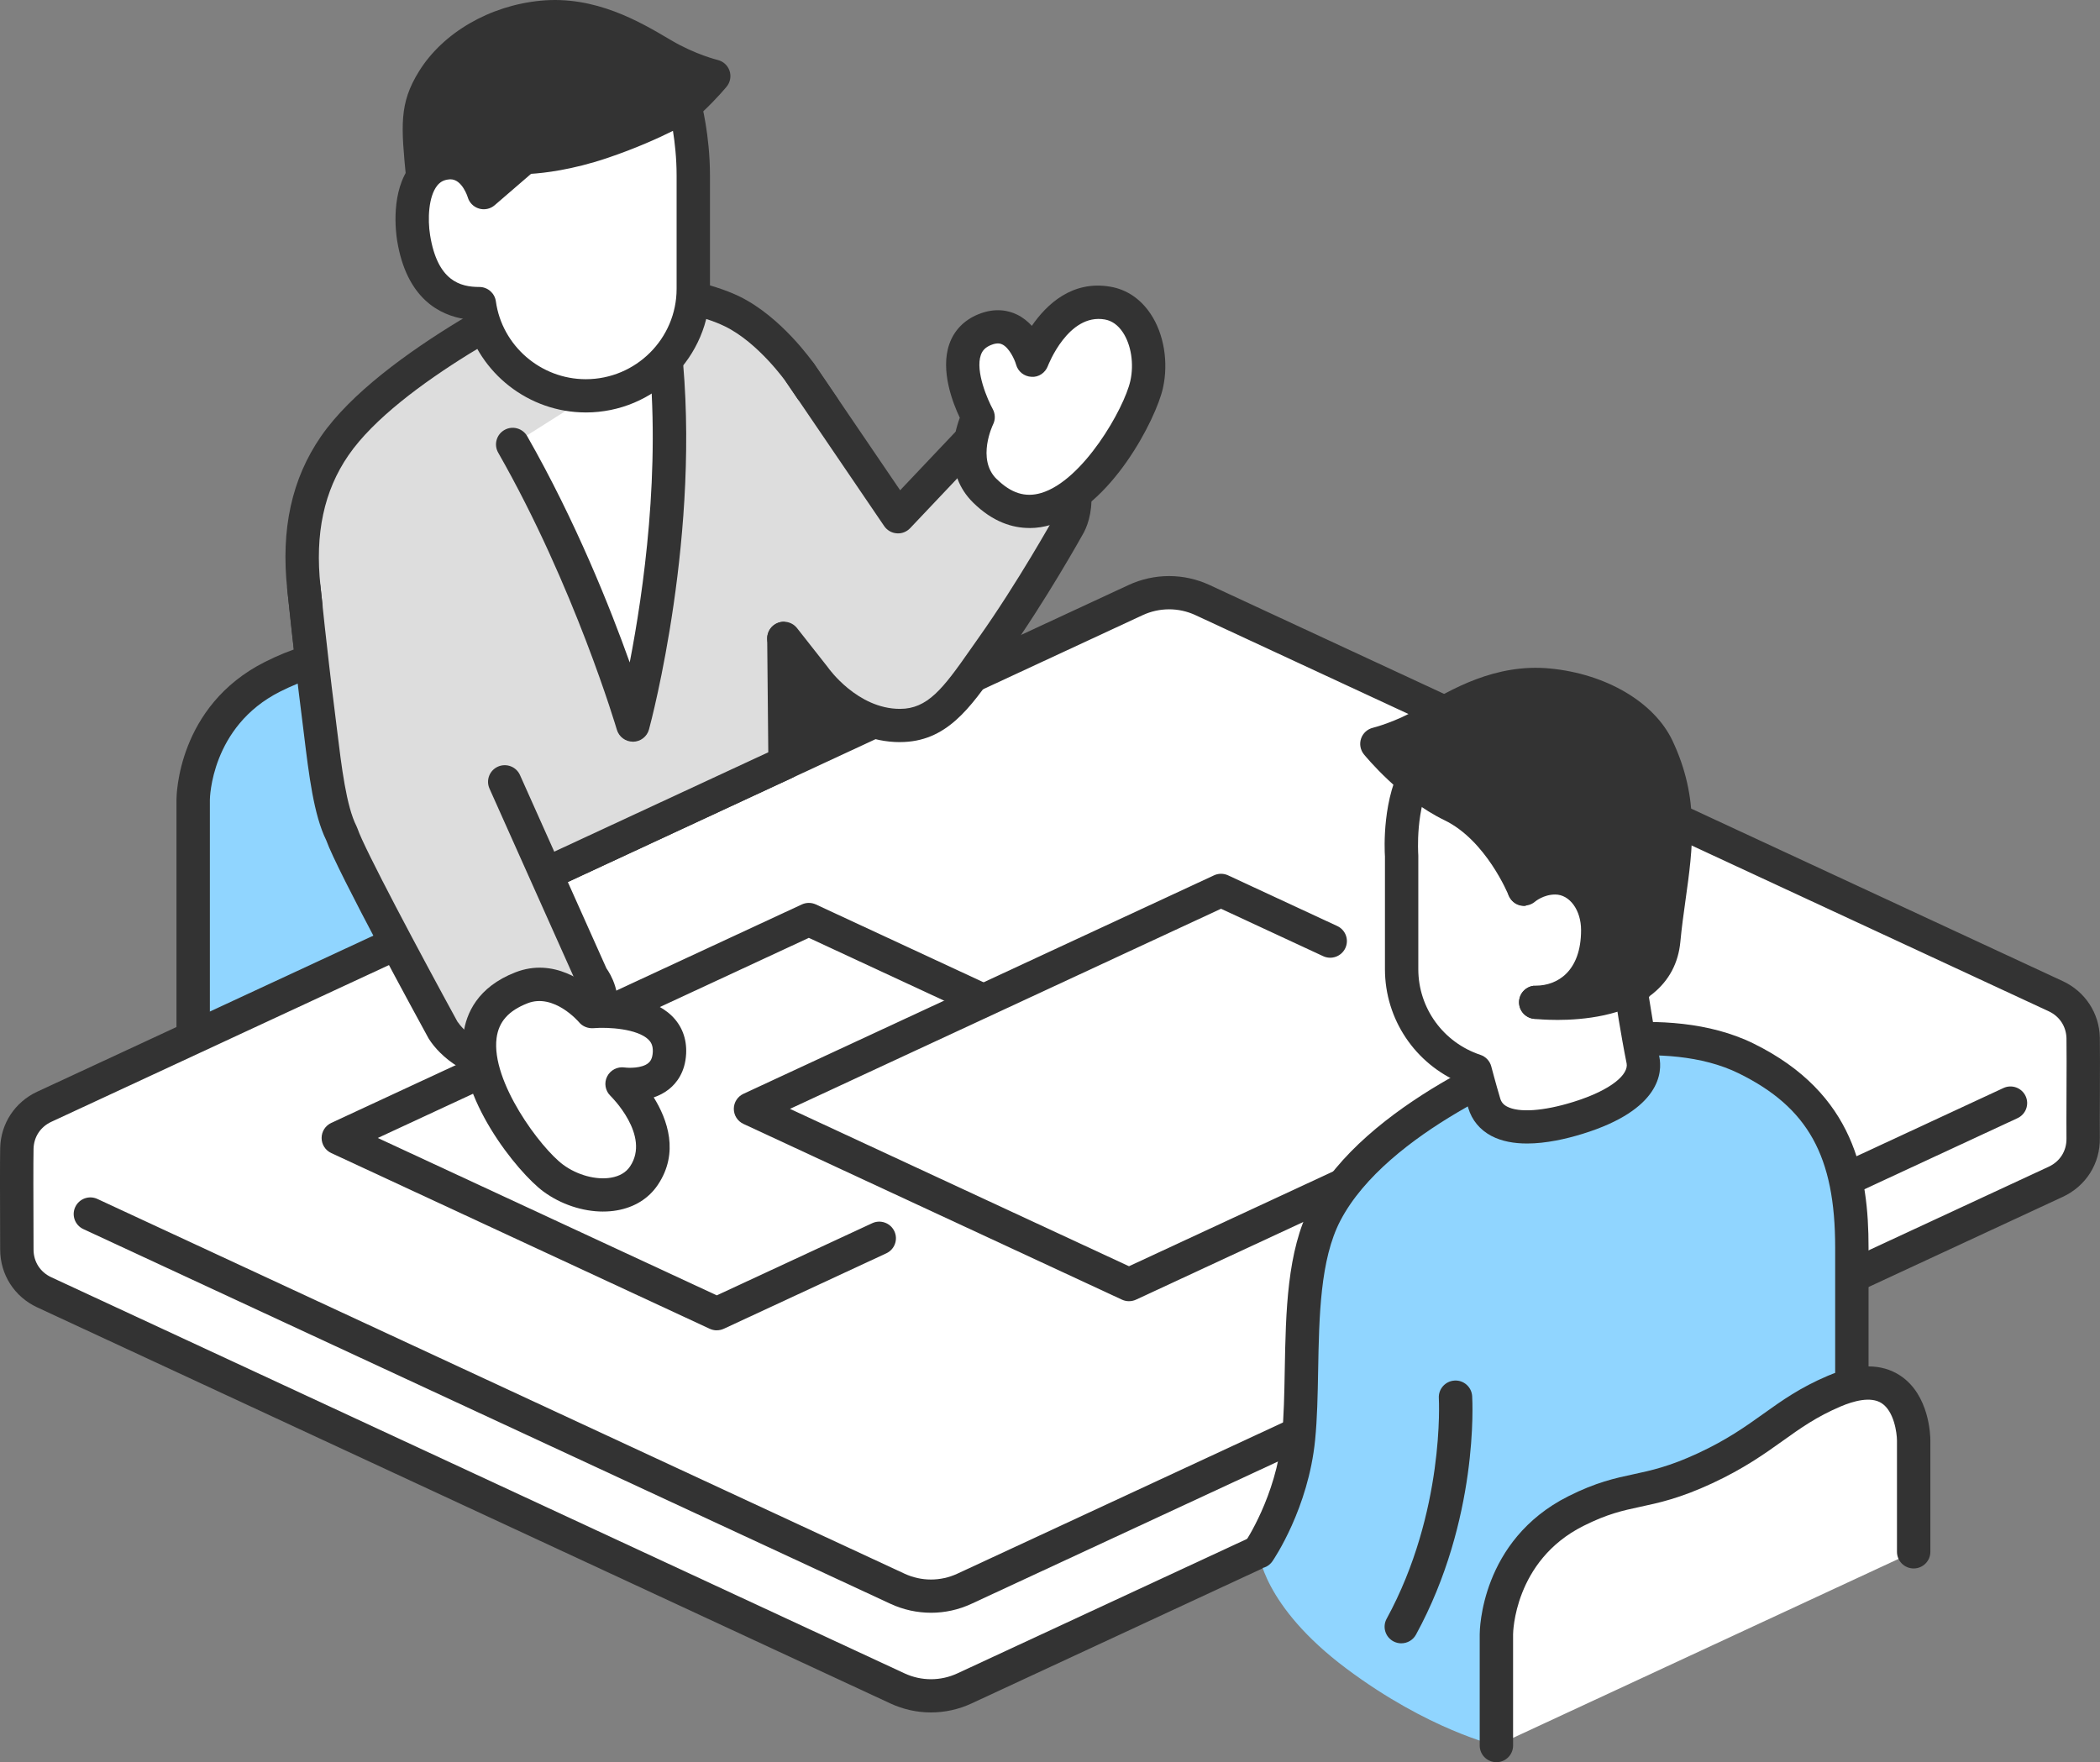 <svg fill="none" height="94" viewBox="0 0 112 94" width="112" xmlns="http://www.w3.org/2000/svg" xmlns:xlink="http://www.w3.org/1999/xlink"><rect x="0" y="0" width="112" height="94" fill="#808080" stroke="none"/><clipPath id="a"><path d="m0 0h112v94h-112z"/></clipPath><g clip-path="url(#a)"><path d="m28.322 29.697c-2.78 1.183-3.647 2.609-6.893 4.117-3.245 1.507-4.113.886-6.893 2.285-4.235 2.131-4.235 6.563-4.235 6.563v12.69l22.255-10.334v-12.69s0-4.433-4.235-2.63z" fill="#90d5ff"/><path d="m10.302 56.237c-.492 0-.89-.397-.89-.887v-12.69c0-.203.054-5.005 4.724-7.354 1.488-.749 2.5-.966 3.478-1.175.936-.201 1.904-.408 3.44-1.121 1.552-.721 2.535-1.423 3.486-2.102 1.007-.719 1.957-1.398 3.433-2.026 1.566-.667 2.865-.672 3.863-.017 1.567 1.03 1.612 3.216 1.612 3.462v12.69c0 .489-.398.887-.89.887-.492 0-.89-.397-.89-.887v-12.69c-.004-.404-.156-1.555-.816-1.984-.581-.378-1.505-.116-2.179.17-1.296.552-2.13 1.147-3.095 1.837-.97.693-2.069 1.478-3.771 2.269-1.718.798-2.834 1.037-3.818 1.248-.948.203-1.766.379-3.05 1.025-3.703 1.863-3.745 5.732-3.745 5.772v12.69c0 .489-.398.887-.89.887z" fill="#333"/><path d="m111.103 55.362c-.022-.895-.509-1.778-1.462-2.221l-45.503-21.13c-1.133-.526-2.441-.526-3.574 0l-22.963 10.663-35.24 16.363c-.953.443-1.44 1.327-1.461 2.221-.022.895-.001 4.521-.001 5.396 0 .915.487 1.829 1.462 2.282l45.504 21.13c1.133.526 2.441.526 3.574 0l58.202-27.026c.99-.459 1.477-1.395 1.462-2.324-.014-.861.021-4.459 0-5.353z" fill="#fff"/><path d="m49.652 91.347c-.738 0-1.476-.16-2.163-.479l-45.504-21.129c-1.218-.566-1.975-1.748-1.976-3.085l-.003-1.059c-.005-1.462-.013-3.671.004-4.358.031-1.302.788-2.452 1.975-3.003l58.202-27.026c1.375-.638 2.952-.638 4.326 0l45.504 21.13c1.186.551 1.943 1.702 1.974 3.003.012.504.008 1.797.003 3.048-.004.993-.008 1.928-.002 2.312.021 1.362-.736 2.565-1.975 3.141l-58.203 27.026c-.687.319-1.426.479-2.163.479zm12.699-58.844c-.481 0-.963.104-1.411.312l-58.203 27.026c-.578.268-.932.806-.948 1.439-.016.663-.008 2.946-.003 4.31l.003 1.064c0 .651.355 1.204.948 1.479l45.504 21.129c.897.417 1.925.417 2.822 0l58.201-27.026c.604-.28.958-.844.948-1.507-.006-.39-.002-1.339.001-2.347.005-1.181.01-2.519-.001-2.999-.016-.632-.37-1.171-.948-1.439l-45.504-21.13c-.448-.208-.929-.312-1.411-.312z" fill="#333"/><path d="m49.652 86.029c-.738 0-1.476-.16-2.164-.479l-43.044-19.987c-.446-.207-.638-.734-.43-1.178.208-.444.737-.636 1.183-.428l43.043 19.987c.897.417 1.925.417 2.821 0l55.788-25.905c.445-.208.975-.015 1.183.429.208.444.015.971-.431 1.178l-55.788 25.905c-.687.32-1.425.479-2.163.479z" fill="#333"/><path d="m33.569 53.494-15.527 7.21 20.186 9.374 8.664-4.023 16.43-7.629-20.186-9.374z" fill="#fff"/><path d="m38.229 70.964c-.129 0-.257-.028-.376-.083l-20.186-9.374c-.314-.145-.514-.459-.514-.803 0-.345.2-.658.514-.804l25.095-11.653c.239-.111.514-.111.753 0l20.186 9.374c.446.207.638.734.43 1.178-.208.444-.737.636-1.183.428l-19.81-9.199-22.989 10.675 18.08 8.395 8.288-3.848c.445-.208.975-.015 1.183.428.208.444.015.971-.43 1.178l-8.664 4.023c-.119.055-.248.083-.376.083z" fill="#333"/><path d="m65.122 47.497-25.095 11.653 20.186 9.373 25.095-11.653-14.363-6.67z" fill="#fff"/><path d="m60.213 69.41c-.129 0-.257-.028-.376-.083l-20.186-9.374c-.314-.145-.514-.459-.514-.803s.2-.658.514-.803l25.095-11.653c.239-.111.514-.111.752 0l5.823 2.704c.446.207.638.734.43 1.178-.208.444-.737.636-1.183.429l-5.446-2.529-22.989 10.674 18.08 8.395 24.719-11.478c.446-.208.975-.015 1.183.429.208.444.015.971-.43 1.178l-25.095 11.653c-.119.055-.248.083-.376.083z" fill="#333"/><path d="m39.347 31.933.344 9.771 8.35-3.877-5.423-6.791z" fill="#333"/><path d="m30.175 15.065s-9.244 4.243-12.326 8.72c-1.527 2.218-1.947 4.751-1.643 7.578.29 2.698.508 4.602.508 4.602l11.557 11.042 13.599-6.315-.064-6.638 1.581 1.77.515-14.123-1.229-1.807s-1.582-2.285-3.617-3.28c-2.861-1.399-8.881-1.55-8.881-1.55z" fill="#ddd"/><path d="m28.271 47.893c-.225 0-.447-.085-.616-.247l-11.557-11.042c-.15-.143-.245-.334-.268-.539 0 0-.219-1.907-.509-4.607-.348-3.24.239-5.914 1.794-8.174 3.184-4.626 12.301-8.847 12.687-9.024.124-.057.259-.086.395-.081.254.006 6.249.173 9.251 1.64 2.217 1.083 3.887 3.471 3.958 3.572l1.233 1.813c.106.156.16.341.153.529l-.515 14.123c-.013.362-.246.679-.588.802-.342.122-.725.025-.967-.245l-.002-.003.041 4.273c.003.348-.197.665-.514.812l-13.599 6.315c-.12.056-.248.083-.376.083zm-10.708-12.347 10.885 10.4 12.527-5.817-.058-6.067c-.004-.37.224-.703.57-.836.346-.132.739-.039.985.239l.106.118.424-11.625-1.066-1.567c-.01-.014-1.478-2.104-3.272-2.981-2.366-1.157-7.24-1.41-8.304-1.452-1.312.625-9.105 4.447-11.776 8.328-1.305 1.897-1.794 4.18-1.492 6.982.22 2.043.398 3.63.472 4.278z" fill="#333"/><path d="m27.345 23.706c4.181 7.328 6.41 14.972 6.41 14.972s2.778-10.265 1.705-20.104l-8.115 5.133z" fill="#fff"/><g fill="#333"><path d="m33.754 39.564c-.395 0-.744-.261-.855-.639-.022-.075-2.252-7.634-6.329-14.78-.243-.426-.093-.967.334-1.209.427-.242.971-.093 1.214.333 2.588 4.536 4.422 9.14 5.467 12.068.728-3.748 1.68-10.334.989-16.666-.053-.487.3-.924.789-.977.489-.051.928.299.981.786 1.078 9.891-1.615 20.004-1.731 20.43-.104.384-.452.652-.851.656h-.009z"/><path d="m28.086 12.649 1.609-.184s1.802-3.89 4.382-5.136c2.185-1.055 3.988-3.27 3.988-3.27s-1.303-.311-2.71-1.142c-1.496-.883-3.753-2.258-6.438-1.999-2.685.259-4.796 1.713-5.812 3.348-1.016 1.635-.795 2.595-.456 6.229.379 4.063 2.763 4.386 2.763 4.386l2.675-2.233z"/><path d="m25.412 15.768c-.04 0-.08-.003-.12-.008-.126-.017-3.09-.472-3.529-5.182l-.095-.995c-.278-2.867-.394-4.053.681-5.782 1.279-2.059 3.763-3.501 6.482-3.764 2.915-.282 5.299 1.127 6.878 2.059l.1.059c1.277.754 2.453 1.04 2.465 1.043.297.071.537.289.635.577.098.288.041.606-.152.843-.079.097-1.954 2.382-4.291 3.51-2.259 1.09-3.946 4.674-3.962 4.709-.13.28-.398.473-.707.509l-1.344.153-2.47 2.062c-.161.135-.364.207-.572.207zm4.176-13.995c-.192 0-.387.009-.585.028-2.603.252-4.362 1.68-5.141 2.933-.733 1.179-.699 1.824-.422 4.678l.096 1.002c.224 2.397 1.183 3.207 1.686 3.47l2.294-1.915c.133-.112.297-.182.47-.202l1.129-.129c.589-1.123 2.269-3.994 4.575-5.107 1.097-.529 2.108-1.4 2.792-2.073-.468-.19-1.016-.446-1.58-.779l-.101-.06c-1.337-.79-3.127-1.847-5.212-1.847z"/></g><path d="m32.108 7.587c-2.405.814-4.136.814-4.136.814l-2.174 1.875s-.481-1.698-1.89-1.593c-1.943.145-2.068 2.668-1.848 4.012.452 2.777 1.979 3.498 3.502 3.498.386 2.78 2.781 4.92 5.679 4.92 3.166 0 5.733-2.556 5.733-5.709v-6.04c0-2.075-.449-3.732-.449-3.732s-1.736 1.046-4.416 1.952z" fill="#fff"/><path d="m31.241 22.001c-3.046 0-5.688-2.094-6.421-4.976-1.37-.208-3.135-1.097-3.639-4.187-.07-.43-.363-2.645.735-4.032.475-.6 1.141-.948 1.926-1.006 1.023-.081 1.754.458 2.223 1.074l1.325-1.143c.162-.14.369-.217.583-.217.014 0 1.633-.017 3.85-.766 2.545-.861 4.225-1.862 4.242-1.872.239-.144.533-.168.792-.064.259.104.455.323.528.592.019.072.48 1.795.48 3.963v6.04c0 3.637-2.971 6.595-6.623 6.595zm-7.219-12.435c-.015 0-.031.001-.047.002-.289.022-.493.125-.66.336-.46.581-.517 1.781-.375 2.651.397 2.44 1.611 2.753 2.624 2.753.445 0 .821.327.882.765.329 2.369 2.391 4.155 4.797 4.155 2.67 0 4.843-2.163 4.843-4.822v-6.04c0-.921-.095-1.76-.195-2.385-.801.399-2.005.942-3.494 1.445-1.907.645-3.421.807-4.074.847l-1.939 1.673c-.23.199-.546.267-.838.179-.292-.087-.518-.316-.601-.608-.001-.004-.292-.952-.92-.952z" fill="#333"/><path d="m55.752 23.838c-2.479-1.838-4.18-.158-4.18-.158l-3.68 3.887-5.219-7.673-.866 14.159 1.631 2.073s1.767 2.575 4.56 2.575c2.216 0 3.3-1.884 4.906-4.147 2.16-3.044 4.115-6.567 4.115-6.567s1.213-2.311-1.266-4.15z" fill="#ddd"/><path d="m47.998 39.587c-3.095 0-5.049-2.615-5.275-2.933l-1.616-2.054c-.303-.385-.235-.942.152-1.245.387-.303.947-.235 1.25.151l1.631 2.073c.012.015.023.031.034.046.014.019 1.55 2.188 3.825 2.188 1.472 0 2.292-1.075 3.731-3.135.145-.208.294-.421.448-.637 2.105-2.966 4.043-6.449 4.063-6.483.071-.145.767-1.686-1.019-3.01-1.774-1.315-2.907-.346-3.03-.231l-3.651 3.857c-.185.195-.45.3-.719.275-.27-.021-.514-.164-.665-.386l-5.219-7.673c-.276-.406-.169-.957.238-1.232.407-.274.96-.168 1.236.236l4.596 6.758 2.919-3.083c.797-.788 2.912-1.76 5.359.055 2.443 1.812 2.065 4.24 1.523 5.272-.09.164-2.013 3.619-4.176 6.667-.151.213-.297.422-.44.627-1.46 2.09-2.722 3.895-5.193 3.895z" fill="#333"/><path d="m52.524 26.178c-1.562-1.541-.356-3.931-.356-3.931s-2.058-3.673.339-4.66c1.883-.776 2.544 1.628 2.544 1.628s1.298-3.523 4.024-3.048c1.692.295 2.496 2.47 2.079 4.343-.481 2.16-4.713 9.532-8.629 5.668z" fill="#fff"/><path d="m54.9 28.165c-.89 0-1.945-.315-3.002-1.357-1.561-1.54-1.04-3.628-.709-4.525-.373-.783-1.051-2.519-.558-3.93.255-.728.786-1.277 1.537-1.585.917-.377 1.633-.201 2.073.013.314.153.575.366.79.6.784-1.14 2.153-2.445 4.198-2.086.863.15 1.6.648 2.131 1.44.717 1.066.97 2.587.663 3.969-.363 1.633-2.759 6.35-6 7.299-.327.096-.707.165-1.123.165zm-1.748-2.617c.771.76 1.523 1 2.369.752 2.247-.658 4.44-4.525 4.764-5.981.203-.911.044-1.931-.405-2.599-.258-.384-.581-.613-.959-.679-1.953-.34-3.024 2.454-3.035 2.482-.135.36-.488.609-.875.577-.386-.017-.717-.279-.819-.65-.077-.271-.362-.896-.739-1.078-.103-.05-.279-.101-.606.034-.283.116-.448.28-.535.529-.306.871.372 2.411.633 2.882.142.257.149.567.017.829-.007.015-.889 1.841.187 2.904z" fill="#333"/><path d="m26.918 41.704-10.712-10.341s.358 3.505.75 6.576c.318 2.489.548 5.129 1.266 6.54.476 1.458 5.406 10.467 5.406 10.467s1.917 3.042 5.913 1.31c3.996-1.732 2.029-4.154 2.029-4.154z" fill="#ddd"/><path d="m27.194 57.671c-2.227 0-3.731-1.319-4.32-2.254-.01-.015-.019-.031-.028-.047-.501-.916-4.855-8.89-5.447-10.549-.665-1.351-.922-3.466-1.194-5.704-.043-.356-.086-.713-.132-1.067-.389-3.047-.749-6.563-.752-6.598-.05-.487.307-.922.795-.972.489-.052.926.305.976.793.003.035.361 3.529.747 6.553.046.357.089.717.133 1.078.245 2.017.499 4.104 1.044 5.173.021.04.038.083.053.127.33 1.009 3.358 6.692 5.324 10.287.205.304 1.696 2.294 4.792.952 1.116-.483 1.787-1.054 1.942-1.65.155-.597-.253-1.136-.257-1.141-.043-.055-.086-.125-.114-.189l-4.65-10.398c-.2-.447.002-.971.451-1.171.449-.197.975.002 1.175.449l4.611 10.311c.234.332.819 1.318.517 2.546-.289 1.176-1.286 2.142-2.964 2.869-.99.429-1.893.602-2.702.602z" fill="#333"/><path d="m27.811 52.693c2.049-.796 3.752 1.272 3.752 1.272s4.27-.368 4.139 2.201c-.103 2.026-2.528 1.654-2.528 1.654s2.706 2.612 1.163 4.899c-.958 1.419-3.28 1.268-4.829.128-1.787-1.315-6.833-8.159-1.697-10.154z" fill="#fff"/><path d="m32.167 64.628c-1.088 0-2.255-.383-3.186-1.069-1.351-.993-4.706-5.088-4.261-8.424.141-1.055.736-2.479 2.77-3.269 2.049-.797 3.753.528 4.441 1.193.883-.017 2.797.072 3.883 1.115.551.53.821 1.234.78 2.036-.05.991-.516 1.567-.897 1.877-.258.209-.544.353-.831.451.73 1.176 1.374 2.955.213 4.674-.489.724-1.245 1.193-2.187 1.355-.235.041-.478.06-.725.06zm-4.031-11.11c-1.011.393-1.535.981-1.651 1.851-.308 2.312 2.35 5.878 3.554 6.764.754.554 1.755.824 2.55.687.458-.079.798-.28 1.012-.597 1.115-1.652-1.022-3.747-1.044-3.768-.278-.269-.35-.686-.177-1.031.173-.345.55-.538.933-.482.212.029.912.054 1.262-.233.094-.077.222-.223.241-.59.019-.372-.117-.553-.237-.669-.589-.568-2.115-.673-2.937-.604-.291.019-.578-.096-.763-.321-.011-.013-1.329-1.558-2.741-1.009z" fill="#333"/><path d="m67.129 82.779s1.782-2.591 2.124-6.058c.364-3.679-.233-8.795 1.438-12.009 2.756-5.299 11.48-8.527 11.48-8.527s6.477-1.934 10.965.28c4.457 2.199 5.628 5.552 5.628 10.082v17.117l-18.958 9.449s-3.62-.831-7.991-4.1c-4.5-3.366-4.688-6.234-4.688-6.234z" fill="#90d5ff"/><path d="m67.129 83.666c-.173 0-.348-.05-.502-.155-.405-.276-.509-.827-.232-1.231.017-.025 1.659-2.462 1.974-5.646.106-1.069.128-2.268.151-3.538.057-3.126.117-6.358 1.383-8.792 2.881-5.539 11.591-8.814 11.96-8.95.018-.006.036-.013.054-.018.278-.083 6.868-2.007 11.616.335 5.395 2.661 6.123 6.992 6.123 10.877v15.788c0 .489-.398.887-.89.887-.492 0-.89-.397-.89-.887v-15.788c0-4.862-1.439-7.466-5.133-9.288-3.974-1.959-9.837-.36-10.288-.233-.537.205-8.483 3.308-10.972 8.093-1.074 2.066-1.13 5.087-1.183 8.009-.024 1.307-.047 2.541-.16 3.68-.361 3.651-2.198 6.359-2.276 6.472-.172.251-.452.386-.735.386z" fill="#333"/><path d="m74.736 87.66c-.144 0-.29-.035-.425-.108-.432-.234-.592-.772-.357-1.202 3.113-5.7 2.787-11.707 2.784-11.767-.03-.488.344-.909.834-.939.492-.033.913.343.943.831.016.266.358 6.58-2.996 12.721-.161.296-.467.463-.783.463z" fill="#333"/><path d="m88.298 49.795v-6.129c0-3.153-2.354-6.461-6.508-6.461-4.154 0-5.364 2.554-6.144 3.837-1.107 1.822-.893 4.615-.893 4.615v6.04c0 2.521 1.643 4.656 3.92 5.413 0 0 .262.989.485 1.738.43 1.434 2.418 1.581 4.985.788 2.892-.893 3.677-2.117 3.482-3.086-.31-1.536-.6-3.467-.6-3.467s1.202-2.783 1.272-3.288z" fill="#fff"/><path d="m81.442 60.998c-.689 0-1.351-.113-1.906-.407-.61-.324-1.036-.839-1.23-1.49-.133-.443-.276-.962-.374-1.322-2.453-1.02-4.068-3.405-4.068-6.082v-6.009c-.024-.371-.16-3.16 1.022-5.104l.158-.266c.826-1.398 2.363-4 6.747-4 4.631 0 7.398 3.736 7.398 7.348v6.129c0 .041-.003.081-.009.121-.07.505-.764 2.182-1.236 3.283.088.566.317 1.999.554 3.176.162.805.088 2.817-4.091 4.107-.873.27-1.949.516-2.966.516zm.348-22.907c-3.366 0-4.433 1.806-5.213 3.126l-.169.284c-.943 1.551-.769 4.064-.767 4.089.002.022.002.045.002.067v6.04c0 2.077 1.331 3.914 3.312 4.572.285.095.503.327.579.616.003.01.26.985.478 1.71.059.197.171.331.362.432.63.335 1.941.246 3.506-.238 2.139-.66 2.984-1.513 2.873-2.065-.311-1.54-.596-3.431-.608-3.51-.025-.163-.003-.33.063-.481.513-1.187 1.099-2.637 1.2-3.027v-6.04c0-2.703-1.969-5.575-5.618-5.575z" fill="#333"/><path d="m82.739 46.83c-.953.059-1.455.6-1.455.6s-1.282-3.233-3.862-4.479c-2.185-1.055-3.988-3.27-3.988-3.27s1.303-.311 2.711-1.142c1.496-.883 3.753-2.258 6.438-1.998 2.685.259 4.989 1.608 5.812 3.348 1.711 3.618.678 6.625.339 10.259-.379 4.063-6.827 3.318-6.827 3.318s.56.092 1.747-.479c1.187-.571.04-6.215-.913-6.156z" fill="#333"/><path d="m83.044 54.405c-.612 0-1.057-.041-1.198-.055-.034-.003-.062-.007-.084-.01-.477-.079-.804-.521-.737-.998.067-.475.501-.811.98-.758.042.018.43-.011 1.165-.35.346-.727-.167-3.629-.658-4.477-.378.089-.578.28-.588.29-.208.223-.509.319-.81.262-.301-.056-.544-.27-.657-.553-.011-.028-1.195-2.931-3.423-4.006-2.337-1.128-4.212-3.413-4.291-3.51-.192-.236-.25-.554-.152-.843.098-.288.338-.506.635-.577.01-.003 1.201-.297 2.465-1.043l.098-.058c1.578-.933 3.964-2.343 6.879-2.06 2.998.289 5.561 1.801 6.531 3.852 1.454 3.074 1.087 5.698.699 8.476-.101.727-.207 1.477-.278 2.243-.106 1.139-.602 2.073-1.474 2.777-1.475 1.191-3.716 1.399-5.103 1.399zm-1.035-1.82c.009.001.019.002.029.003-.007-.001-.017-.003-.029-.003zm.757-6.642c.829 0 1.43.811 1.886 2.543.139.525.624 2.554.294 3.983.778-.145 1.54-.402 2.083-.842.49-.397.758-.908.82-1.561.075-.806.183-1.578.287-2.324.366-2.618.682-4.879-.546-7.476-.697-1.474-2.744-2.616-5.093-2.843-2.336-.224-4.337.957-5.798 1.82l-.099.059c-.564.332-1.113.588-1.58.778.684.672 1.695 1.544 2.792 2.073 1.964.948 3.233 2.861 3.853 4.014.284-.111.625-.197 1.022-.222.027-.002.054-.003.081-.003z" fill="#333"/><path d="m82.944 46.83c-.997 0-1.66.6-1.66.6l.623 6.035c1.523 0 3.308-1.037 3.308-3.849 0-1.548-.969-2.785-2.271-2.785z" fill="#fff"/><path d="m81.906 54.352c-.492 0-.89-.397-.89-.887s.398-.887.89-.887c1.169 0 2.418-.778 2.418-2.963 0-1.065-.607-1.899-1.381-1.899-.622 0-1.066.373-1.07.377-.369.316-.93.281-1.252-.082s-.296-.913.064-1.239c.094-.085.955-.83 2.258-.83 1.773 0 3.161 1.613 3.161 3.672 0 3.272-2.109 4.736-4.199 4.736z" fill="#333"/><path d="m97.829 74.207c-2.78 1.183-3.647 2.609-6.893 4.117-3.245 1.507-4.113.886-6.893 2.285-4.235 2.131-4.235 6.563-4.235 6.563v5.943l22.255-10.334v-5.943s0-4.432-4.235-2.63z" fill="#fff"/><path d="m79.808 94c-.492 0-.89-.397-.89-.887v-5.942c0-.203.054-5.005 4.723-7.355 1.488-.749 2.5-.966 3.478-1.175.936-.201 1.904-.408 3.44-1.121 1.552-.721 2.535-1.423 3.486-2.102 1.007-.719 1.957-1.398 3.433-2.026 1.566-.666 2.865-.672 3.863-.017 1.567 1.03 1.612 3.216 1.612 3.462v5.942c0 .489-.398.887-.89.887-.493 0-.891-.397-.891-.887v-5.942c-.003-.404-.156-1.555-.816-1.985-.581-.38-1.506-.116-2.179.169-1.297.552-2.13 1.147-3.095 1.837-.97.693-2.069 1.478-3.771 2.269-1.718.798-2.834 1.037-3.818 1.248-.948.203-1.766.379-3.05 1.025-3.703 1.863-3.745 5.733-3.745 5.772v5.942c0 .489-.398.887-.89.887z" fill="#333"/></g></svg>